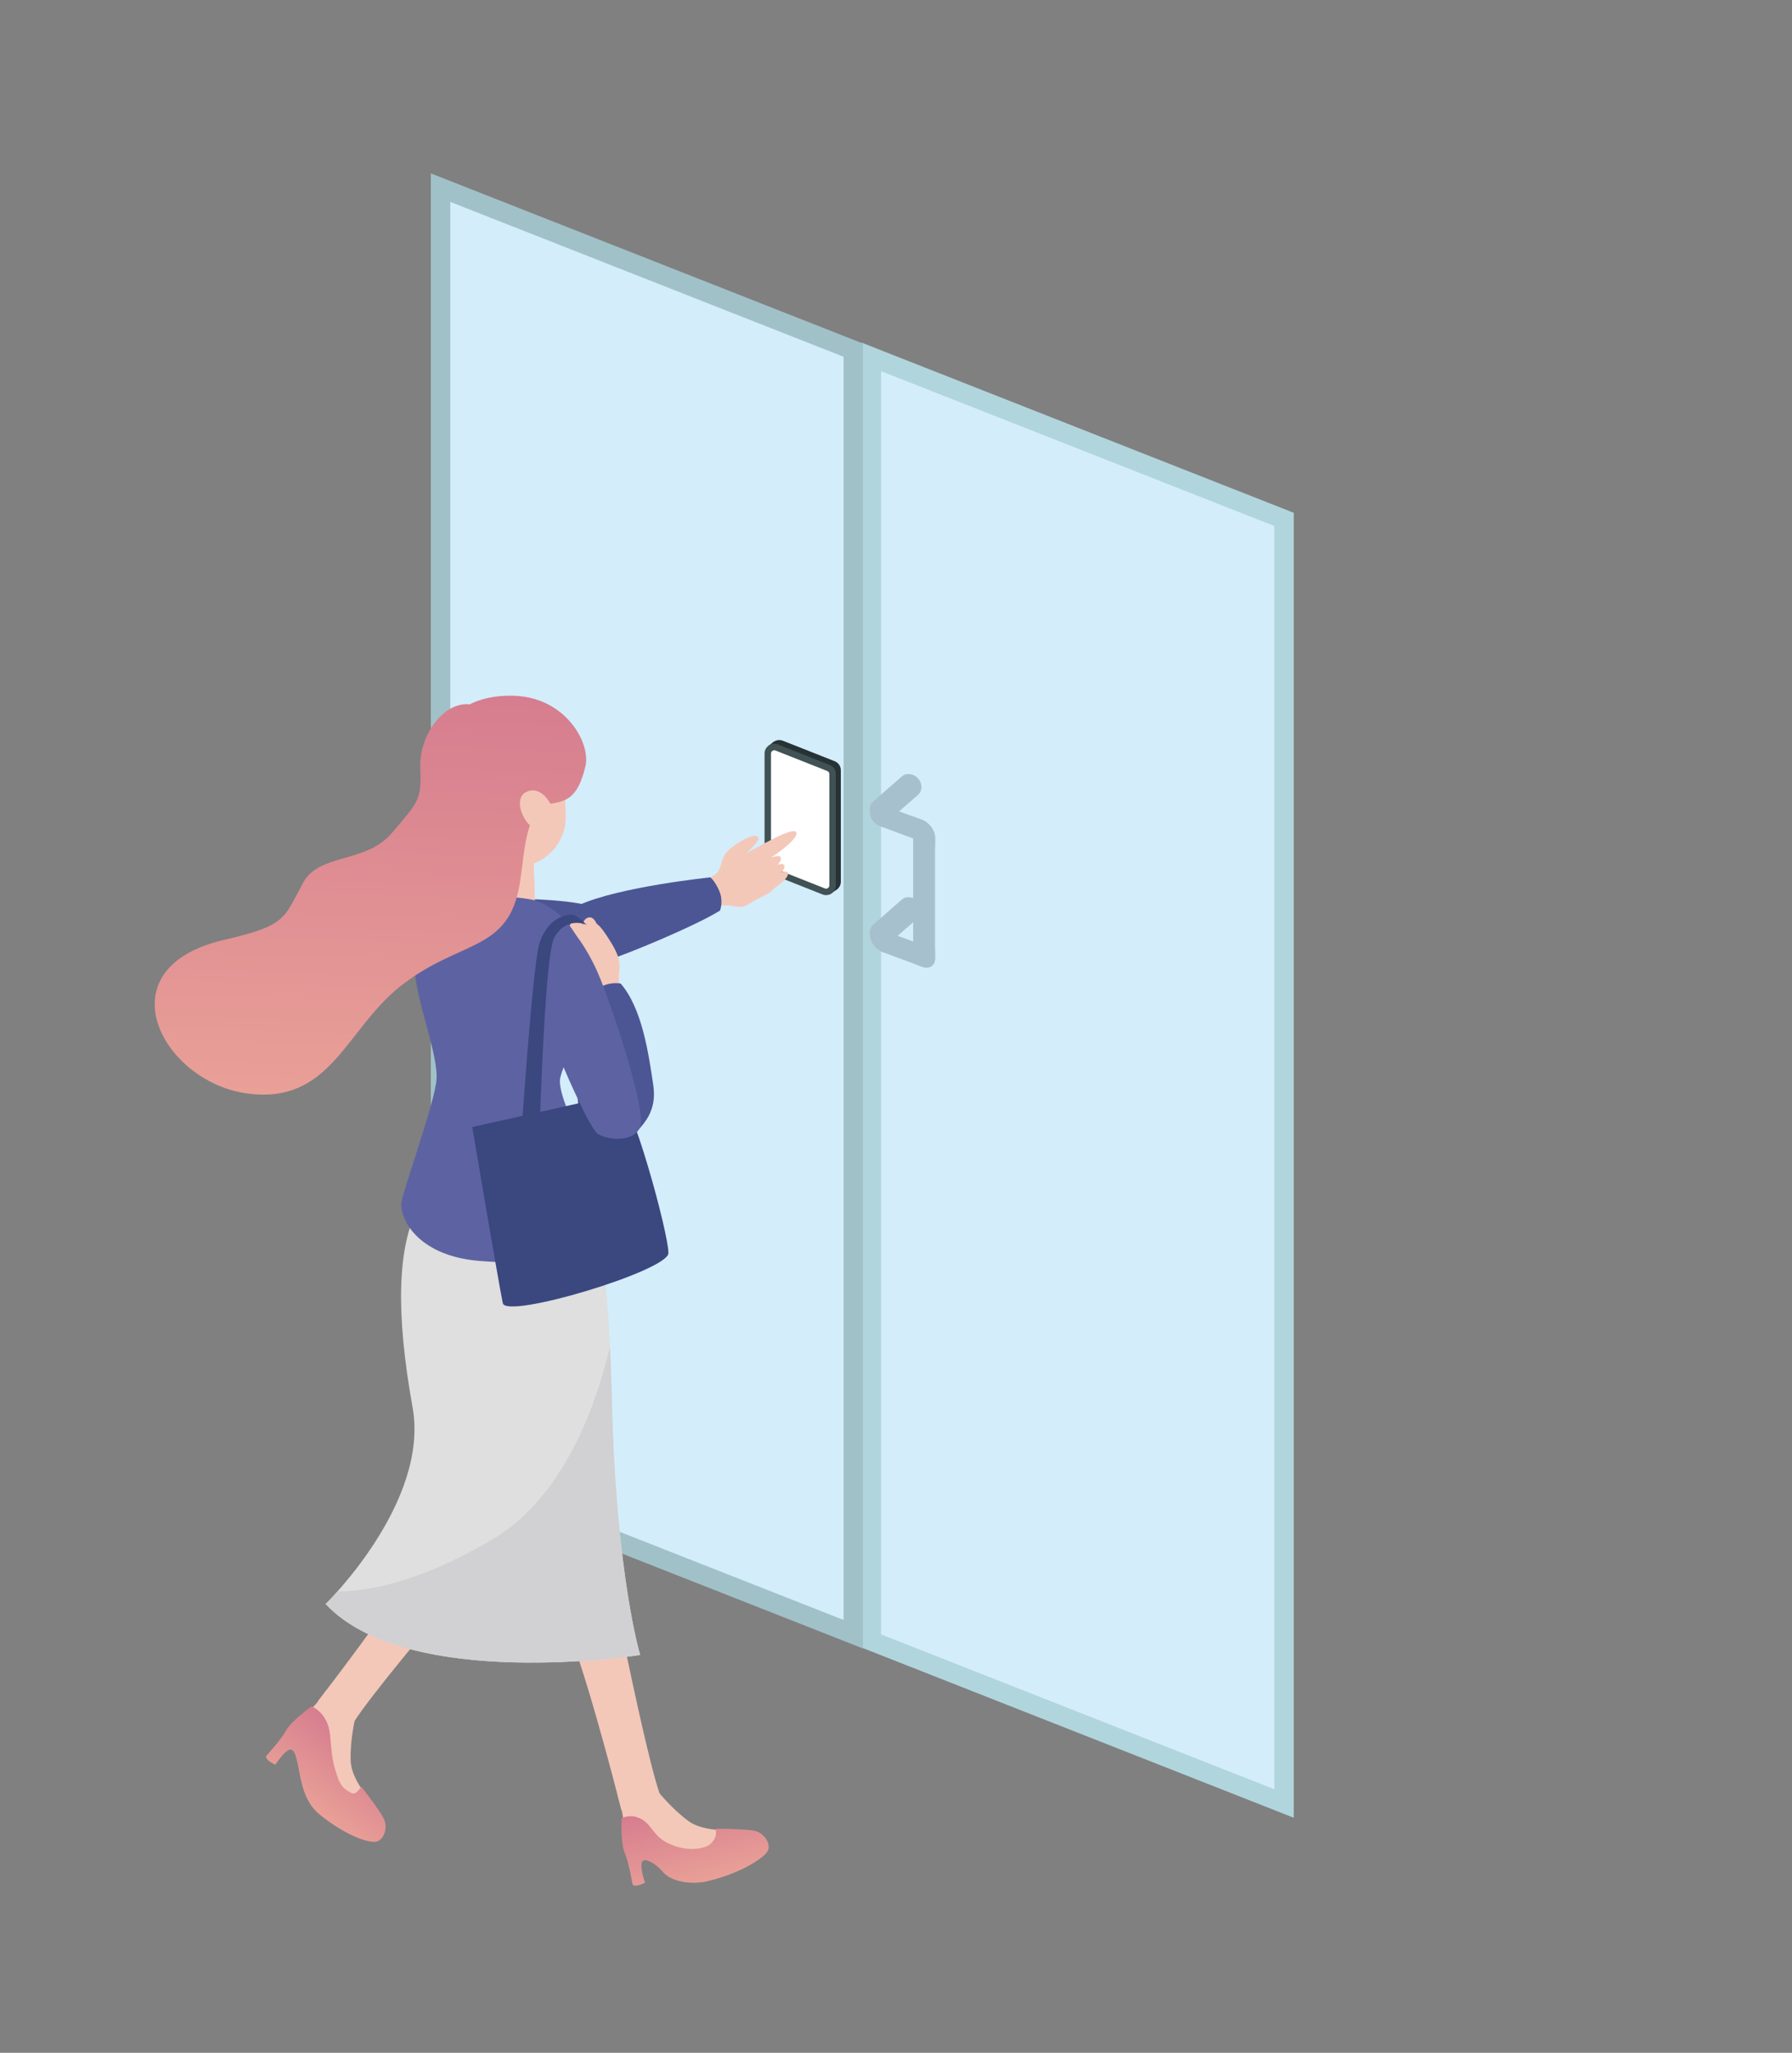 <?xml version="1.0" encoding="UTF-8"?> <svg xmlns="http://www.w3.org/2000/svg" xmlns:xlink="http://www.w3.org/1999/xlink" viewBox="0 0 784.979 899.195"><rect x="0" y="0" width="784.979" height="899.195" fill="#808080" stroke="none"/><defs><style> .cls-1 { fill: none; } .cls-2 { fill: #fff; } .cls-2, .cls-3, .cls-4, .cls-5, .cls-6, .cls-7, .cls-8 { fill-rule: evenodd; } .cls-9 { fill: #5d63a2; } .cls-10 { fill: #d1d0d2; } .cls-11 { fill: url(#_名称未設定グラデーション_13-3); } .cls-12 { fill: url(#_名称未設定グラデーション_13-4); } .cls-13 { fill: url(#_名称未設定グラデーション_13-2); } .cls-14 { fill: #3b477f; } .cls-15, .cls-16 { fill: #f3c8b9; } .cls-17 { isolation: isolate; } .cls-3 { fill: #d3edfb; } .cls-4 { fill: #a7c0cd; } .cls-16, .cls-18 { mix-blend-mode: multiply; } .cls-18 { opacity: .42; } .cls-18, .cls-19 { fill: url(#_名称未設定グラデーション_13); } .cls-20 { fill: #4c5694; } .cls-5 { fill: #a0c1c7; } .cls-6 { fill: #b1d5dc; } .cls-7 { fill: #415255; } .cls-21 { fill: #dedfde; } .cls-8 { fill: #273235; } .cls-22 { clip-path: url(#clippath); } </style><linearGradient id="_名称未設定グラデーション_13" data-name="名称未設定グラデーション 13" x1="1945.578" y1="2054.897" x2="1945.578" y2="2090.396" gradientTransform="translate(2957.321 341.924) rotate(-142.029) scale(1 -1)" gradientUnits="userSpaceOnUse"><stop offset="0" stop-color="#d67d8f"></stop><stop offset="1" stop-color="#e9a097"></stop></linearGradient><linearGradient id="_名称未設定グラデーション_13-2" data-name="名称未設定グラデーション 13" x1="2393.524" y1="305.989" x2="2393.524" y2="341.976" gradientTransform="translate(2550.307 -81.752) rotate(166.122) scale(1 -1)" xlink:href="#_名称未設定グラデーション_13"></linearGradient><clipPath id="clippath"><path class="cls-1" d="M257.009,519.715s9.17,14.969,10.991,92.796c1.821,77.828,12.431,112.418,12.431,112.418,0,0-101.76,16.095-137.79-22.309,0,0,45.561-44.439,38.091-86.114-7.469-41.675-6.637-69.978,2.398-87.7l9.035-17.721,64.844,8.63Z"></path></clipPath><linearGradient id="_名称未設定グラデーション_13-3" data-name="名称未設定グラデーション 13" x1="-2709.528" y1="211.086" x2="-2709.528" y2="256.456" gradientTransform="translate(2920.035 2.131) rotate(-2.104)" xlink:href="#_名称未設定グラデーション_13"></linearGradient><linearGradient id="_名称未設定グラデーション_13-4" data-name="名称未設定グラデーション 13" x1="2711.715" y1="400.256" x2="2711.715" y2="578.899" gradientTransform="translate(2889.923 2.131) rotate(-177.896) scale(1 -1)" xlink:href="#_名称未設定グラデーション_13"></linearGradient></defs><g class="cls-17"><g id="Layer_1"><polygon class="cls-6" points="566.73 796.229 377.434 721.693 377.434 150.082 566.73 224.617 566.73 796.229"></polygon><polygon class="cls-3" points="385.938 715.903 385.938 162.57 558.227 230.408 558.227 783.741 385.938 715.903"></polygon><polygon class="cls-5" points="378.03 722.086 188.734 647.551 188.734 75.94 378.03 150.475 378.03 722.086"></polygon><polygon class="cls-3" points="197.238 641.76 197.238 88.428 369.526 156.266 369.526 709.598 197.238 641.76"></polygon><g><path class="cls-8" d="M362.5,390.141l-22.693-8.979c-1.626-.643-2.694-2.215-2.694-3.964v-48.772c0-3.009,3.033-5.071,5.831-3.964l22.693,8.979c1.626.643,2.694,2.215,2.694,3.964v48.772c0,3.009-3.033,5.071-5.831,3.964Z"></path><polygon class="cls-8" points="336.253 326.97 339.061 324.85 366.904 335.366 366.904 389.354 363.596 391.712 336.253 326.97"></polygon><path class="cls-7" d="M360.294,391.789l-22.693-8.979c-1.626-.643-2.694-2.215-2.694-3.964v-48.772c0-3.009,3.033-5.071,5.831-3.964l22.693,8.979c1.626.643,2.694,2.215,2.694,3.964v48.772c0,3.009-3.033,5.071-5.831,3.964Z"></path><path class="cls-2" d="M361.866,389.258c-.176,0-.354-.035-.529-.104l-22.693-8.979c-.548-.217-.903-.738-.903-1.328v-48.772c0-.885.74-1.432,1.425-1.432.176,0,.354.035.529.104l22.692,8.979c.548.217.903.738.903,1.328v48.772c0,.885-.74,1.432-1.424,1.432Z"></path></g><g><g><path class="cls-20" d="M189.096,396.906s11.262-4.641,28.986-3.744c17.723.896,39.957.978,45.112,6.24,5.155,5.263,6.069,18.246,1.37,21.373-4.699,3.128-45.6,2.781-52.444.887-6.844-1.895-29.415-12.143-23.024-24.756Z"></path><g><path class="cls-15" d="M310.082,384.499s.877.415,3.476-1.665c2.6-2.08,1.925-5.992,4.509-9.223,2.584-3.23,11.492-8.915,13.742-7.151,2.25,1.764-5.464,6.614-6.046,9.604-.582,2.99,6.234-2.167,8.872-3.421,2.638-1.254,2.659.731,4.008,7.53,1.349,6.799,3.601,8.675-5.259,12.819-5.515,2.579-7.133,5.187-11.533,4.011-4.399-1.177-11.057.433-11.057.433l-.713-12.939Z"></path><path class="cls-15" d="M331.464,385.539s-8.045,4.77-10.355,2.483c-2.31-2.287,2.198-5.784,5.809-7.419s14.098-7.484,15.094-5.039c.997,2.445-5.775,7.236-10.549,9.974Z"></path><path class="cls-15" d="M333.022,389.003s-8.045,4.77-10.355,2.483c-2.31-2.287,2.198-5.784,5.809-7.419,3.611-1.635,14.098-7.484,15.094-5.039.997,2.445-5.775,7.236-10.549,9.974Z"></path><path class="cls-15" d="M335.613,391.28s-7.213,4.277-9.283,2.227c-2.071-2.05,1.97-5.186,5.208-6.651,3.238-1.465,12.639-6.71,13.532-4.518.893,2.192-5.178,6.487-9.457,8.942Z"></path><path class="cls-15" d="M333.5,378.409s-11.555,7.255-14.755,5.053c-3.201-2.203,3.299-7.234,8.47-9.897s20.22-11.688,21.555-9.028c1.335,2.66-8.416,9.676-15.269,13.873Z"></path></g><path class="cls-20" d="M315.404,398.86c-10.926,6.765-40.59,19.124-51.037,22.395-10.446,3.271-17.342.339-20.169-2.613-2.828-2.952-8.296-14.171,9.411-22.199,17.707-8.028,57.524-12.137,57.524-12.137,0,0,1.885,1.282,3.899,5.842s.372,8.712.372,8.712Z"></path></g><g><path class="cls-15" d="M258.121,443.667s.355-1.173-2.557-3.9c-2.913-2.727-7.491-1.01-11.779-3.458-4.289-2.447-16.727-8.462-14.978-11.63,1.749-3.168,8.305,2.784,11.982,2.823,3.677.039,1.084-8.398-.846-11.36-1.93-2.962,3.973-6.258,11.9-9.459,7.927-3.201,8.408-5.444,14.808,4.519,3.983,6.201,5.244,9.469,4.547,15.148s2.309,13.507,2.309,13.507l-15.386,3.809Z"></path><path class="cls-15" d="M250.674,410.561s-1.51-6.628-4.888-5.855c-3.378.772-3.196,5.089-2.11,7.693,1.086,2.604,3.351,10.974,5.983,9.573,2.632-1.401,1.986-7.547,1.015-11.411Z"></path><path class="cls-15" d="M256.997,408.945s-1.51-6.628-4.888-5.855c-3.378.772-3.196,5.089-2.11,7.693,1.086,2.604,3.351,10.974,5.983,9.573,2.632-1.401,1.986-7.547,1.015-11.411Z"></path><path class="cls-15" d="M262.232,407.133s-1.354-5.942-4.382-5.249c-3.028.692-2.865,4.562-1.892,6.897.974,2.335,3.004,9.838,5.364,8.582,2.36-1.256,1.78-6.766.91-10.23Z"></path><path class="cls-15" d="M246.801,414.374s-1.51-6.628-4.888-5.855c-3.378.772-3.196,5.089-2.11,7.693,1.086,2.604,3.351,10.974,5.983,9.573,2.632-1.401,1.986-7.547,1.015-11.411Z"></path></g><path class="cls-20" d="M271.879,430.821c9.293,10.745,12.162,30.097,14.299,44.566,1.769,11.971-4.897,17.294-7.625,20.896-2.728,3.602-14.813,3.05-16.683.38-12.331-17.604-5.132-58.638-5.132-58.638,0,0,1.071-2.282,5.696-5.276,4.625-2.994,9.445-1.927,9.445-1.927Z"></path><g><path class="cls-15" d="M139.315,745.084s32.365-41.719,46.95-65.781c14.585-24.062,48.125-56.037,48.125-56.037l16.72,15.264s-80.92,92.451-95.751,115.224c-14.831,22.773-16.044-8.67-16.044-8.67Z"></path><path class="cls-15" d="M143.004,740.282s-5.269,8.28-10.383,11.245c-3.394,1.968-1.859,6.356-1.516,9.2.762,6.322,1.303,6.57.466,13.381-.837,6.811,7.833,15.789,16.659,19.941,8.826,4.152,15.903,6.154,15.586.184-.317-5.97-9.948-13.369-10.22-23.224-.237-8.574,1.764-17.257,1.764-17.257l-12.355-13.471Z"></path><path class="cls-19" d="M158.255,782.622s7.027,8.913,9.612,13.533c2.462,4.4.16,10.008-3.189,10.543s-12.874-2.445-24.623-11.87c-5.867-4.707-7.646-11.885-8.885-18.459-.971-5.154-1.959-10.945-4.461-9.966-2.502.979-6.085,6.544-6.085,6.544,0,0-3.976-1.583-4.108-3.64,0,0,6.559-7.151,8.901-11.404,2.342-4.253,11.076-10.428,11.076-10.428,0,0,6.988,2.577,8.043,12.246.549,5.03.57,9.77,2.325,15.591,1.754,5.821,2.734,7.802,6.582,9.862,1.429.765,2.418.913,4.812-2.553Z"></path></g><g><path class="cls-15" d="M272.152,792.73s-12.814-51.223-22.726-77.556c-9.912-26.334-14.338-72.461-14.338-72.461l22.332-3.719s22.713,120.745,31.46,146.475c8.747,25.73-16.729,7.261-16.729,7.261Z"></path><path class="cls-15" d="M270.656,786.863s3.256,9.258,2.429,15.111c-.549,3.885,3.849,5.388,6.298,6.876,5.443,3.306,5.971,3.034,10.81,7.9,4.839,4.865,17.255,3.594,25.972-.782,8.717-4.376,14.663-8.704,9.773-12.142-4.89-3.438-16.658-.435-24.576-6.309-6.889-5.11-12.481-12.047-12.481-12.047l-18.226,1.394Z"></path><path class="cls-13" d="M313.373,801.025s11.35-.02,16.58.801c4.981.782,7.969,6.057,6.321,9.021-1.648,2.964-11.797,9.778-26.467,13.194-7.326,1.706-15.93.064-19.303-3.952-3.373-4.016-8.597-6.849-9.372-4.277-.775,2.572,1.387,8.827,1.387,8.827,0,0-3.701,2.149-5.401.982,0,0-1.572-9.575-3.47-14.044-1.898-4.469-1.358-15.152-1.358-15.152,0,0,6.547-3.488,12.27,3.504,3.205,3.916,4.357,6.074,10.019,8.29,5.662,2.216,11.235,2.147,15.232.394,1.485-.651,4.807-3.565,3.561-7.589Z"></path></g><path class="cls-21" d="M257.009,519.715s9.17,14.969,10.991,92.796c1.821,77.828,12.431,112.418,12.431,112.418,0,0-101.76,16.095-137.79-22.309,0,0,45.561-44.439,38.091-86.114-7.469-41.675-6.637-69.978,2.398-87.7l9.035-17.721,64.844,8.63Z"></path><g class="cls-22"><path class="cls-10" d="M274.716,537.916s-2.71,103.199-59.181,136.514c-56.471,33.315-84.763,20.125-84.763,20.125l30.501,74.929,154.294-4.832-40.85-226.737Z"></path></g><path class="cls-15" d="M211.844,374.115l.879,23.927s2.329,3.554,9.523,3.29c7.193-.264,11.339-2.994,12.192-4.542l-.912-24.835-21.681,2.161Z"></path><path class="cls-9" d="M194.227,400.703s-12.616,9.205-.353,29.151c7.758,12.618,24.117,47.494,31.648,51.163,7.531,3.669,14.15-1.3,15.477-7.242,1.327-5.942-25.692-58.796-25.692-58.796,0,0-9.241-23.334-21.081-14.276Z"></path><path class="cls-9" d="M175.779,527.062c.016-.194.045-.391.089-.591,1.319-7.097,14.491-43.251,15.342-53.516.895-10.79-8.886-34.472-9.529-48.075-.643-13.603,1.331-21.025,12.546-24.178,3.901-5.157,8.692-6.537,13.568-7.218,1.467-.265,3.028-.44,4.713-.544.009-.001.019-.002.028-.003-0.0.001-.001.001-.001.001,3.134-.192,6.694-.144,10.882.022,3.695.146,7.357.636,10.898,1.388l.001 0c.279.059.521.145.745.243,4.774,1.652,27.287,12.761,20.503,45.175.009.072.047-.108,0,0-1.746,8.156-1.028,13.497-4.331,17.253-.139.312-.288.639-.424.947-2.545,5.754-4.605,10.782-5.371,14.078-2.725,11.718,28.459,60.312,27.164,64.089-.433,1.264-5.035,4.249-11.291,7.498-4.632,2.723-10.058,5.465-15.017,6.831,0,0-.082.029-.231.076-.314.112-.63.202-.946.272-3.456.916-14.652,3.218-35.242,1.502-25.302-2.108-34.254-16.697-34.112-24.982.001-.076.008-.167.018-.266Z"></path><path class="cls-16" d="M211.844,374.115l.495,13.49s2.58,4.176,9.915,3.906c7.335-.269,11.816-4.704,11.816-4.704l-.385-10.491-21.841-2.201Z"></path><rect class="cls-15" x="204.061" y="322.275" width="43.51" height="57.37" rx="21.755" ry="21.755" transform="translate(-12.731 8.526) rotate(-2.104)"></rect><path class="cls-11" d="M231.781,330.75s-1.958,3.586-13.474,8.093c-11.516,4.507-19.059,5.99-19.059,5.99l.509,13.851s-5.674-3.933-5.572-14.828c.102-10.895,6.67-28.226,22.995-30.836,16.324-2.61,20.084,3.954,20.084,3.954,0,0,12.411,4.906,10.326,16.543-2.086,11.638-4.688,14.423-4.688,14.423,0,0-11.095-3.95-11.121-17.189Z"></path><path class="cls-12" d="M132.774,386.65c7.138-13.084,27.454-8.267,38.935-21.823,11.481-13.556,13.046-14.347,12.392-28.416-.654-14.069,10.144-29.194,21.686-27.862,0,0,6.969-4.288,19.782-3.762,22.256.914,33.209,20.642,30.887,30.758-3.339,14.549-8.871,15.415-15.334,16.538-11.008,1.914-11.199,20.689-13.372,34.567-4.794,30.611-25.893,24.651-51.992,45.045-24.441,19.099-30.829,52.556-67.954,47.205-37.126-5.351-63.083-54.865-9.581-67.228,27.462-6.346,25.987-9.326,34.55-25.022Z"></path><path class="cls-15" d="M241.124,352.083s-4.221-8.45-10.796-5.082c-6.575,3.368.372,19.138,10.332,17.738l.465-12.656Z"></path><path class="cls-14" d="M270.561,479.472l-63.699,14.199s11.849,70.084,13.393,77.17,72.184-14.167,72.526-21.886c.342-7.719-16.663-70.255-22.22-69.483Z"></path><polygon class="cls-14" points="257.417 474.074 265.473 509.66 256.763 513.268 252.374 475.387 257.417 474.074"></polygon><path class="cls-9" d="M247.377,403.864s8.932,8.283,15.543,24.751c6.611,16.469,20.131,58.019,17.512,64.904-2.619,6.885-13.753,6.1-18.562,3.143-4.809-2.957-26.18-54.514-27.327-61.522-1.147-7.008-1.296-31.796,12.835-31.277Z"></path><path class="cls-14" d="M256.983,405.124s-8.636-4.121-14.158,5.492c-5.522,9.613-7.842,135.32-7.842,135.32l-9.871,1.557s7.214-122.903,11.339-134.782c4.125-11.879,13.034-12.283,14.684-11.999s5.848,4.413,5.848,4.413Z"></path><path class="cls-18" d="M158.255,782.622s7.027,8.913,9.612,13.533c2.462,4.4.16,10.008-3.189,10.543s-12.874-2.445-24.623-11.87c-5.867-4.707-7.646-11.885-8.885-18.459-.971-5.154-1.959-10.945-4.461-9.966-2.502.979-6.085,6.544-6.085,6.544,0,0-3.976-1.583-4.108-3.64,0,0,6.559-7.151,8.901-11.404,2.342-4.253,11.076-10.428,11.076-10.428,0,0,6.988,2.577,8.043,12.246.549,5.03.57,9.77,2.325,15.591,1.754,5.821,2.734,7.802,6.582,9.862,1.429.765,2.418.913,4.812-2.553Z"></path></g><g><path class="cls-4" d="M402.159,348.13l-12.545,10.975c-1.969,1.722-5.161,1.323-7.129-.892h0c-1.969-2.215-1.969-5.407,0-7.129l12.545-10.975c1.969-1.722,5.161-1.323,7.129.892h0c1.969,2.215,1.969,5.407,0,7.129Z"></path><path class="cls-4" d="M402.159,402.086l-12.545,10.975c-1.969,1.722-5.161,1.323-7.129-.892h0c-1.969-2.215-1.969-5.407,0-7.129l12.545-10.975c1.969-1.722,5.161-1.323,7.129.892h0c1.969,2.215,1.969,5.407,0,7.129Z"></path><path class="cls-4" d="M409.586,370.796l-24.223-8.944c-2.405-.888-4.355-3.558-4.355-5.963v-1.617c0-1.838,1.722-2.974,3.507-2.315l19.402,7.164c3.131,1.156,5.669,4.631,5.669,7.763v3.912Z"></path><path class="cls-4" d="M403.917,423.443l-17.24-6.365c-3.131-1.156-5.669-4.631-5.669-7.763v-.303c0-1.838,1.722-2.974,3.507-2.315l25.072,9.257v3.912c0,3.131-2.538,4.732-5.669,3.576Z"></path><path class="cls-4" d="M400.005,421.998v-64.322l3.912,1.445c3.131,1.156,5.669,4.631,5.669,7.763v52.983c0,3.131-2.538,4.732-5.669,3.576l-3.912-1.445Z"></path></g></g></g></svg> 